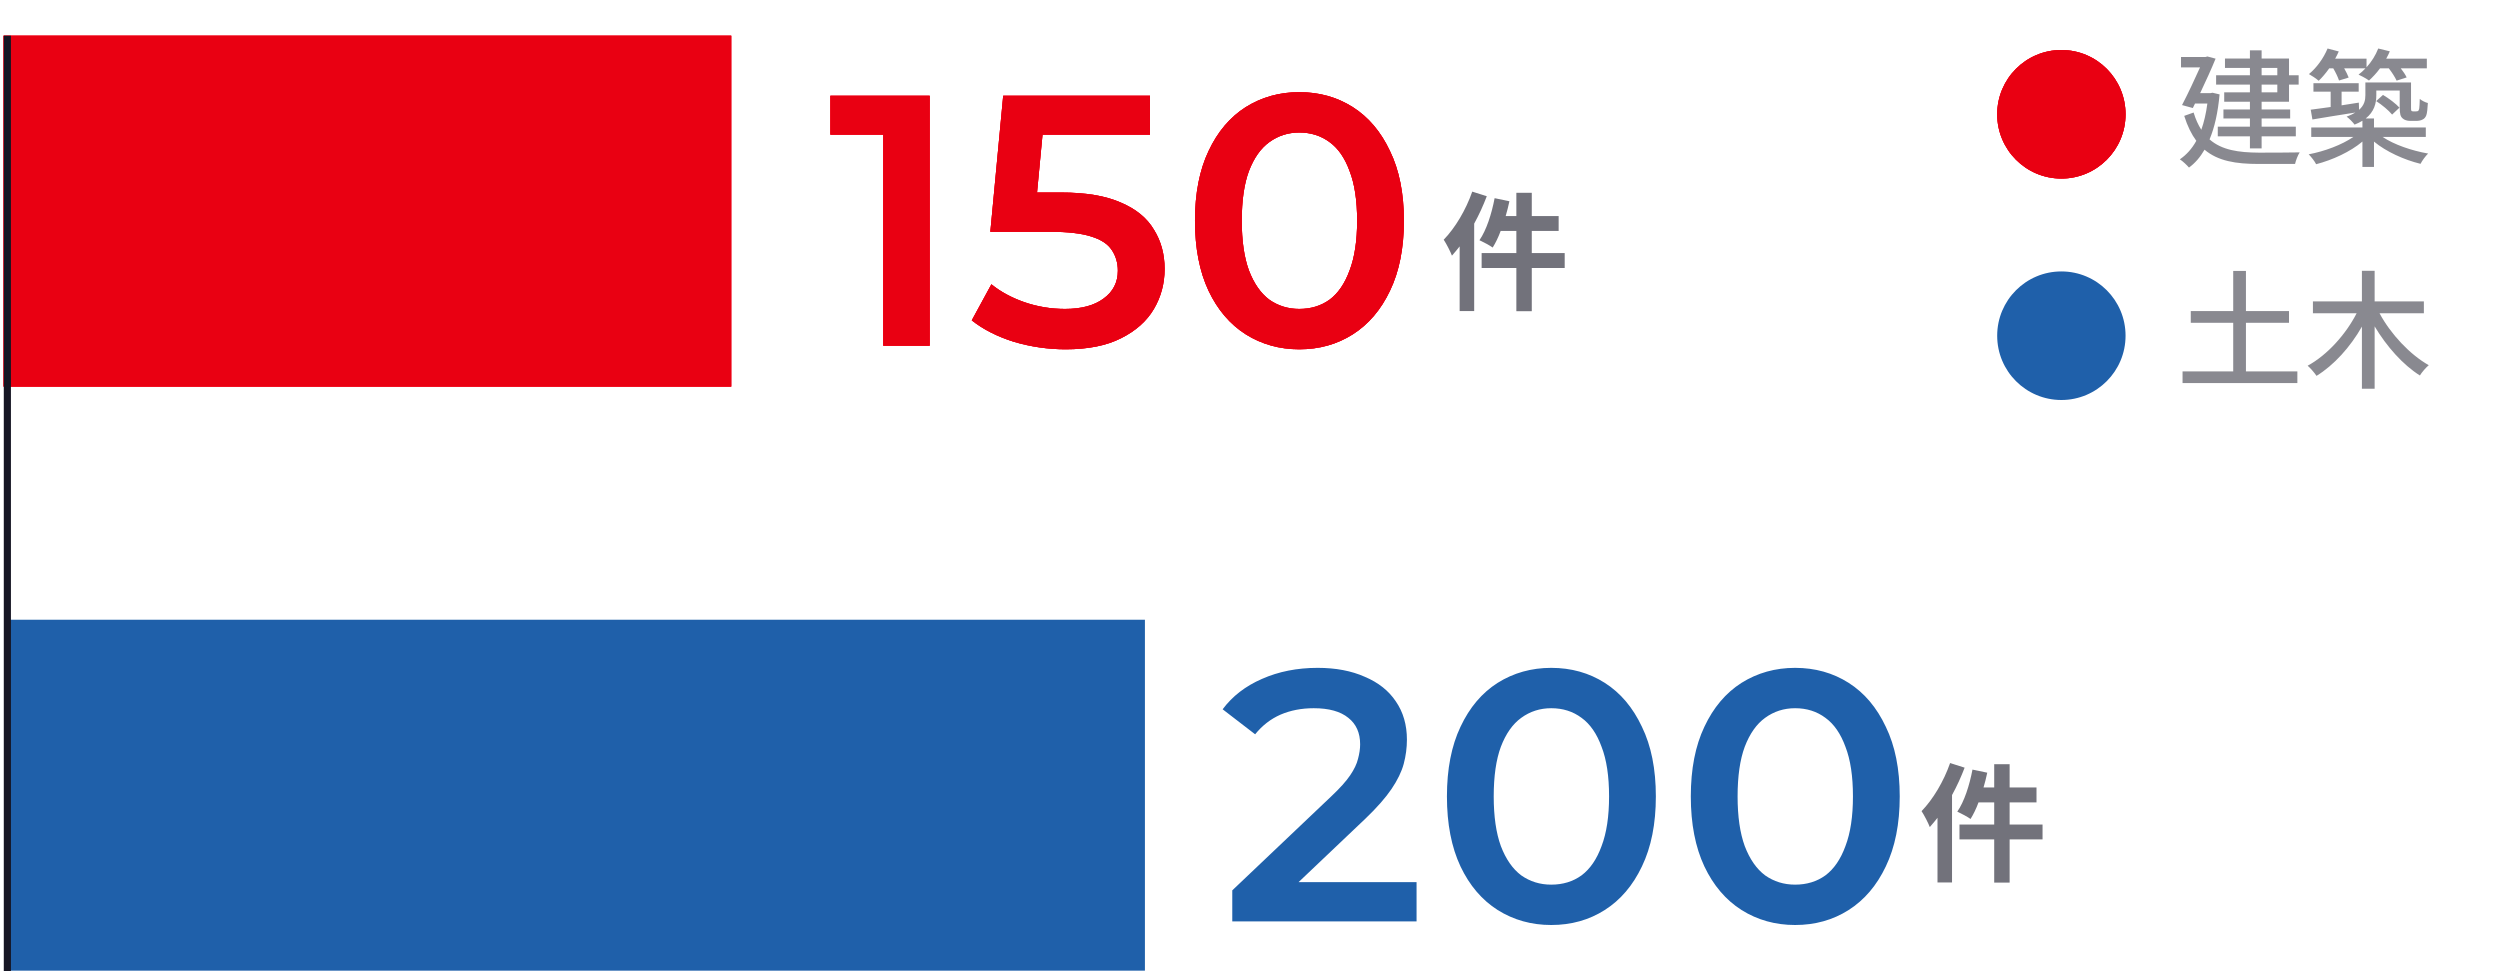 <svg width="350" height="136" viewBox="0 0 350 136" fill="none" xmlns="http://www.w3.org/2000/svg">
<path d="M316.627 9.508V10.534H318.823V9.508H316.627ZM318.823 12.928V11.848H316.627V12.928H318.823ZM314.989 12.928V11.848H310.255V10.534H314.989V9.508H311.497V8.194H314.989V7.042H316.627V8.194H320.461V10.534H321.811V11.848H320.461V14.242H316.627V15.322H320.623V16.582H316.627V17.734H321.415V19.084H316.627V20.776H314.989V19.084H310.489V17.734H314.989V16.582H311.281V15.322H314.989V14.242H311.389V12.928H314.989ZM309.751 12.982L310.741 13.216C310.507 15.772 310.039 17.86 309.337 19.516C311.065 21.028 313.423 21.352 316.231 21.37C317.113 21.37 320.875 21.37 321.955 21.334C321.703 21.712 321.415 22.468 321.307 22.954H316.195C313.045 22.954 310.525 22.558 308.635 20.956C308.023 22.018 307.303 22.846 306.457 23.458C306.187 23.134 305.557 22.54 305.179 22.306C306.097 21.676 306.871 20.83 307.483 19.714C306.817 18.814 306.241 17.662 305.791 16.222L307.105 15.754C307.393 16.708 307.753 17.5 308.185 18.166C308.563 17.104 308.851 15.88 309.031 14.494H307.303L306.997 15.124L305.485 14.71C306.331 13.09 307.303 11.002 308.005 9.436H305.341V7.978H308.779L309.031 7.906L310.183 8.212C309.625 9.598 308.815 11.362 308.023 13.036H309.481L309.751 12.982ZM326.653 9.562H326.095C325.627 10.228 325.123 10.822 324.619 11.308C324.313 11.038 323.647 10.588 323.251 10.372C324.331 9.49 325.303 8.14 325.861 6.79L327.427 7.204C327.283 7.546 327.103 7.888 326.923 8.212H331.315V9.418C332.017 8.644 332.593 7.726 332.953 6.79L334.573 7.186C334.429 7.528 334.267 7.87 334.069 8.212H339.757V9.562H336.103C336.463 10.012 336.769 10.48 336.931 10.84L335.527 11.29C335.311 10.822 334.879 10.138 334.429 9.562H333.205C332.719 10.228 332.179 10.804 331.657 11.272C331.315 11.02 330.595 10.624 330.199 10.444C330.541 10.192 330.865 9.886 331.171 9.562H328.183C328.453 10.03 328.687 10.516 328.813 10.858L327.463 11.272C327.319 10.822 326.995 10.138 326.653 9.562ZM339.613 19.174H333.565C335.185 20.254 337.651 21.1 339.937 21.496C339.577 21.838 339.091 22.504 338.875 22.936C336.589 22.378 334.069 21.244 332.359 19.822V23.368H330.739V19.822C329.029 21.262 326.545 22.396 324.259 22.99C324.043 22.558 323.557 21.946 323.215 21.604C325.429 21.19 327.877 20.272 329.461 19.174H323.575V17.842H330.739V16.906C330.415 17.104 330.055 17.284 329.641 17.446C329.425 17.14 328.849 16.546 328.525 16.33C329.029 16.15 329.425 15.952 329.749 15.754C327.607 16.096 325.393 16.438 323.737 16.726L323.503 15.358C324.295 15.25 325.249 15.124 326.293 14.98V12.838H323.881V11.65H330.217V12.838H327.823V14.746C328.615 14.62 329.425 14.494 330.235 14.368L330.271 15.376C331.009 14.728 331.153 14.026 331.153 13.324V11.542H337.543V14.944C337.543 15.25 337.543 15.448 337.597 15.502C337.651 15.574 337.741 15.592 337.849 15.592H338.227C338.353 15.592 338.461 15.574 338.533 15.538C338.605 15.484 338.659 15.376 338.695 15.178C338.731 14.962 338.749 14.476 338.767 13.846C339.037 14.08 339.523 14.332 339.901 14.422C339.865 15.106 339.793 15.862 339.685 16.132C339.577 16.42 339.397 16.636 339.145 16.744C338.929 16.87 338.569 16.924 338.263 16.924H337.417C337.039 16.924 336.607 16.816 336.355 16.564C336.067 16.294 335.959 15.988 335.959 14.944V12.676H332.683V13.36C332.683 14.476 332.377 15.646 331.207 16.582H332.359V17.842H339.613V19.174ZM332.665 14.152L333.619 13.288C334.447 13.774 335.437 14.53 335.923 15.07L334.897 16.042C334.429 15.466 333.475 14.674 332.665 14.152Z" fill="#151523" fill-opacity="0.5"/>
<path d="M314.431 51.992H321.631V53.63H305.557V51.992H312.649V45.188H306.709V43.55H312.649V37.934H314.431V43.55H320.461V45.188H314.431V51.992ZM339.343 43.856H333.133C334.699 46.772 337.381 49.634 340.027 51.128C339.631 51.452 339.055 52.118 338.785 52.568C336.409 51.074 334.123 48.5 332.449 45.692V54.422H330.667V45.728C329.029 48.608 326.743 51.128 324.313 52.622C324.043 52.208 323.467 51.542 323.071 51.2C325.789 49.724 328.399 46.844 329.929 43.856H323.809V42.2H330.667V37.916H332.449V42.2H339.343V43.856Z" fill="#151523" fill-opacity="0.5"/>
<path d="M123.654 48.402L123.654 15.902L126.504 18.852L116.254 18.852L116.254 13.402L130.154 13.402L130.154 48.402L123.654 48.402ZM149.197 48.902C146.731 48.902 144.314 48.552 141.947 47.852C139.614 47.118 137.647 46.118 136.047 44.852L138.797 39.802C140.064 40.835 141.597 41.669 143.397 42.302C145.231 42.935 147.131 43.252 149.097 43.252C151.397 43.252 153.197 42.769 154.497 41.802C155.831 40.835 156.497 39.535 156.497 37.902C156.497 36.802 156.214 35.835 155.647 35.002C155.114 34.169 154.147 33.535 152.747 33.102C151.381 32.669 149.497 32.452 147.097 32.452L138.647 32.452L140.447 13.402L160.997 13.402L160.997 18.852L142.847 18.852L146.247 15.752L144.897 30.002L141.497 26.952L148.547 26.952C152.014 26.952 154.797 27.419 156.897 28.352C159.031 29.252 160.581 30.518 161.547 32.152C162.547 33.752 163.047 35.585 163.047 37.652C163.047 39.685 162.547 41.552 161.547 43.252C160.547 44.952 159.014 46.319 156.947 47.352C154.914 48.385 152.331 48.902 149.197 48.902ZM181.897 48.902C179.13 48.902 176.63 48.202 174.397 46.802C172.197 45.402 170.463 43.368 169.197 40.702C167.93 38.002 167.297 34.735 167.297 30.902C167.297 27.069 167.93 23.819 169.197 21.152C170.463 18.452 172.197 16.402 174.397 15.002C176.63 13.602 179.13 12.902 181.897 12.902C184.697 12.902 187.197 13.602 189.397 15.002C191.597 16.402 193.33 18.452 194.597 21.152C195.897 23.819 196.547 27.069 196.547 30.902C196.547 34.735 195.897 38.002 194.597 40.702C193.33 43.368 191.597 45.402 189.397 46.802C187.197 48.202 184.697 48.902 181.897 48.902ZM181.897 43.252C183.53 43.252 184.947 42.819 186.147 41.952C187.347 41.052 188.28 39.685 188.947 37.852C189.647 36.019 189.997 33.702 189.997 30.902C189.997 28.069 189.647 25.752 188.947 23.952C188.28 22.119 187.347 20.768 186.147 19.902C184.947 19.002 183.53 18.552 181.897 18.552C180.33 18.552 178.93 19.002 177.697 19.902C176.497 20.768 175.547 22.119 174.847 23.952C174.18 25.752 173.847 28.069 173.847 30.902C173.847 33.702 174.18 36.019 174.847 37.852C175.547 39.685 176.497 41.052 177.697 41.952C178.93 42.819 180.33 43.252 181.897 43.252Z" fill="#E60012"/>
<path d="M123.654 48.402L123.654 15.902L126.504 18.852L116.254 18.852L116.254 13.402L130.154 13.402L130.154 48.402L123.654 48.402ZM149.197 48.902C146.731 48.902 144.314 48.552 141.947 47.852C139.614 47.118 137.647 46.118 136.047 44.852L138.797 39.802C140.064 40.835 141.597 41.669 143.397 42.302C145.231 42.935 147.131 43.252 149.097 43.252C151.397 43.252 153.197 42.769 154.497 41.802C155.831 40.835 156.497 39.535 156.497 37.902C156.497 36.802 156.214 35.835 155.647 35.002C155.114 34.169 154.147 33.535 152.747 33.102C151.381 32.669 149.497 32.452 147.097 32.452L138.647 32.452L140.447 13.402L160.997 13.402L160.997 18.852L142.847 18.852L146.247 15.752L144.897 30.002L141.497 26.952L148.547 26.952C152.014 26.952 154.797 27.419 156.897 28.352C159.031 29.252 160.581 30.518 161.547 32.152C162.547 33.752 163.047 35.585 163.047 37.652C163.047 39.685 162.547 41.552 161.547 43.252C160.547 44.952 159.014 46.319 156.947 47.352C154.914 48.385 152.331 48.902 149.197 48.902ZM181.897 48.902C179.13 48.902 176.63 48.202 174.397 46.802C172.197 45.402 170.463 43.368 169.197 40.702C167.93 38.002 167.297 34.735 167.297 30.902C167.297 27.069 167.93 23.819 169.197 21.152C170.463 18.452 172.197 16.402 174.397 15.002C176.63 13.602 179.13 12.902 181.897 12.902C184.697 12.902 187.197 13.602 189.397 15.002C191.597 16.402 193.33 18.452 194.597 21.152C195.897 23.819 196.547 27.069 196.547 30.902C196.547 34.735 195.897 38.002 194.597 40.702C193.33 43.368 191.597 45.402 189.397 46.802C187.197 48.202 184.697 48.902 181.897 48.902ZM181.897 43.252C183.53 43.252 184.947 42.819 186.147 41.952C187.347 41.052 188.28 39.685 188.947 37.852C189.647 36.019 189.997 33.702 189.997 30.902C189.997 28.069 189.647 25.752 188.947 23.952C188.28 22.119 187.347 20.768 186.147 19.902C184.947 19.002 183.53 18.552 181.897 18.552C180.33 18.552 178.93 19.002 177.697 19.902C176.497 20.768 175.547 22.119 174.847 23.952C174.18 25.752 173.847 28.069 173.847 30.902C173.847 33.702 174.18 36.019 174.847 37.852C175.547 39.685 176.497 41.052 177.697 41.952C178.93 42.819 180.33 43.252 181.897 43.252Z" fill="#FF0016"/>
<path d="M123.654 48.402L123.654 15.902L126.504 18.852L116.254 18.852L116.254 13.402L130.154 13.402L130.154 48.402L123.654 48.402ZM149.197 48.902C146.731 48.902 144.314 48.552 141.947 47.852C139.614 47.118 137.647 46.118 136.047 44.852L138.797 39.802C140.064 40.835 141.597 41.669 143.397 42.302C145.231 42.935 147.131 43.252 149.097 43.252C151.397 43.252 153.197 42.769 154.497 41.802C155.831 40.835 156.497 39.535 156.497 37.902C156.497 36.802 156.214 35.835 155.647 35.002C155.114 34.169 154.147 33.535 152.747 33.102C151.381 32.669 149.497 32.452 147.097 32.452L138.647 32.452L140.447 13.402L160.997 13.402L160.997 18.852L142.847 18.852L146.247 15.752L144.897 30.002L141.497 26.952L148.547 26.952C152.014 26.952 154.797 27.419 156.897 28.352C159.031 29.252 160.581 30.518 161.547 32.152C162.547 33.752 163.047 35.585 163.047 37.652C163.047 39.685 162.547 41.552 161.547 43.252C160.547 44.952 159.014 46.319 156.947 47.352C154.914 48.385 152.331 48.902 149.197 48.902ZM181.897 48.902C179.13 48.902 176.63 48.202 174.397 46.802C172.197 45.402 170.463 43.368 169.197 40.702C167.93 38.002 167.297 34.735 167.297 30.902C167.297 27.069 167.93 23.819 169.197 21.152C170.463 18.452 172.197 16.402 174.397 15.002C176.63 13.602 179.13 12.902 181.897 12.902C184.697 12.902 187.197 13.602 189.397 15.002C191.597 16.402 193.33 18.452 194.597 21.152C195.897 23.819 196.547 27.069 196.547 30.902C196.547 34.735 195.897 38.002 194.597 40.702C193.33 43.368 191.597 45.402 189.397 46.802C187.197 48.202 184.697 48.902 181.897 48.902ZM181.897 43.252C183.53 43.252 184.947 42.819 186.147 41.952C187.347 41.052 188.28 39.685 188.947 37.852C189.647 36.019 189.997 33.702 189.997 30.902C189.997 28.069 189.647 25.752 188.947 23.952C188.28 22.119 187.347 20.768 186.147 19.902C184.947 19.002 183.53 18.552 181.897 18.552C180.33 18.552 178.93 19.002 177.697 19.902C176.497 20.768 175.547 22.119 174.847 23.952C174.18 25.752 173.847 28.069 173.847 30.902C173.847 33.702 174.18 36.019 174.847 37.852C175.547 39.685 176.497 41.052 177.697 41.952C178.93 42.819 180.33 43.252 181.897 43.252Z" fill="#E90012"/>
<path d="M172.519 129L172.519 124.65L186.419 111.45C187.585 110.35 188.452 109.383 189.019 108.55C189.585 107.717 189.952 106.95 190.119 106.25C190.319 105.517 190.419 104.833 190.419 104.2C190.419 102.6 189.869 101.367 188.769 100.5C187.669 99.6 186.052 99.15 183.919 99.15C182.219 99.15 180.669 99.45 179.269 100.05C177.902 100.65 176.719 101.567 175.719 102.8L171.169 99.3C172.535 97.467 174.369 96.05 176.669 95.05C179.002 94.017 181.602 93.5 184.469 93.5C187.002 93.5 189.202 93.917 191.069 94.75C192.969 95.55 194.419 96.7 195.419 98.2C196.452 99.7 196.969 101.483 196.969 103.55C196.969 104.683 196.819 105.817 196.519 106.95C196.219 108.05 195.652 109.217 194.819 110.45C193.985 111.683 192.769 113.067 191.169 114.6L179.219 125.95L177.869 123.5L198.319 123.5L198.319 129L172.519 129ZM217.17 129.5C214.403 129.5 211.903 128.8 209.67 127.4C207.47 126 205.737 123.967 204.47 121.3C203.203 118.6 202.57 115.333 202.57 111.5C202.57 107.667 203.203 104.417 204.47 101.75C205.737 99.05 207.47 97 209.67 95.6C211.903 94.2 214.403 93.5 217.17 93.5C219.97 93.5 222.47 94.2 224.67 95.6C226.87 97 228.603 99.05 229.87 101.75C231.17 104.417 231.82 107.667 231.82 111.5C231.82 115.333 231.17 118.6 229.87 121.3C228.603 123.967 226.87 126 224.67 127.4C222.47 128.8 219.97 129.5 217.17 129.5ZM217.17 123.85C218.803 123.85 220.22 123.417 221.42 122.55C222.62 121.65 223.553 120.283 224.22 118.45C224.92 116.617 225.27 114.3 225.27 111.5C225.27 108.667 224.92 106.35 224.22 104.55C223.553 102.717 222.62 101.367 221.42 100.5C220.22 99.6 218.803 99.15 217.17 99.15C215.603 99.15 214.203 99.6 212.97 100.5C211.77 101.367 210.82 102.717 210.12 104.55C209.453 106.35 209.12 108.667 209.12 111.5C209.12 114.3 209.453 116.617 210.12 118.45C210.82 120.283 211.77 121.65 212.97 122.55C214.203 123.417 215.603 123.85 217.17 123.85ZM251.313 129.5C248.546 129.5 246.046 128.8 243.813 127.4C241.613 126 239.879 123.967 238.613 121.3C237.346 118.6 236.713 115.333 236.713 111.5C236.713 107.667 237.346 104.417 238.613 101.75C239.879 99.05 241.613 97 243.813 95.6C246.046 94.2 248.546 93.5 251.313 93.5C254.113 93.5 256.613 94.2 258.813 95.6C261.013 97 262.746 99.05 264.013 101.75C265.313 104.417 265.963 107.667 265.963 111.5C265.963 115.333 265.313 118.6 264.013 121.3C262.746 123.967 261.013 126 258.813 127.4C256.613 128.8 254.113 129.5 251.313 129.5ZM251.313 123.85C252.946 123.85 254.363 123.417 255.563 122.55C256.763 121.65 257.696 120.283 258.363 118.45C259.063 116.617 259.413 114.3 259.413 111.5C259.413 108.667 259.063 106.35 258.363 104.55C257.696 102.717 256.763 101.367 255.563 100.5C254.363 99.6 252.946 99.15 251.313 99.15C249.746 99.15 248.346 99.6 247.113 100.5C245.913 101.367 244.963 102.717 244.263 104.55C243.596 106.35 243.263 108.667 243.263 111.5C243.263 114.3 243.596 116.617 244.263 118.45C244.963 120.283 245.913 121.65 247.113 122.55C248.346 123.417 249.746 123.85 251.313 123.85Z" fill="#1F60AA"/>
<path d="M273.014 106.826L275.048 107.474C274.562 108.752 273.968 110.066 273.284 111.308L273.284 123.548L271.25 123.548L271.25 114.494C270.89 114.944 270.53 115.394 270.17 115.79C269.972 115.25 269.378 114.098 269.018 113.558C270.602 111.938 272.132 109.382 273.014 106.826ZM285.956 115.43L285.956 117.518L281.348 117.518L281.348 123.566L279.188 123.566L279.188 117.518L274.328 117.518L274.328 115.43L279.188 115.43L279.188 112.334L276.992 112.334C276.668 113.216 276.272 114.026 275.876 114.656C275.48 114.368 274.544 113.864 274.022 113.63C274.994 112.226 275.732 109.94 276.146 107.744L278.216 108.176C278.072 108.878 277.892 109.562 277.694 110.246L279.188 110.246L279.188 106.988L281.348 106.988L281.348 110.246L285.11 110.246L285.11 112.334L281.348 112.334L281.348 115.43L285.956 115.43Z" fill="#151523" fill-opacity="0.6"/>
<path d="M206.115 26.826L208.149 27.474C207.663 28.752 207.069 30.066 206.385 31.308L206.385 43.548L204.351 43.548L204.351 34.494C203.991 34.944 203.631 35.394 203.271 35.79C203.073 35.25 202.479 34.098 202.119 33.558C203.703 31.938 205.233 29.382 206.115 26.826ZM219.057 35.43L219.057 37.518L214.449 37.518L214.449 43.566L212.289 43.566L212.289 37.518L207.429 37.518L207.429 35.43L212.289 35.43L212.289 32.334L210.093 32.334C209.769 33.216 209.373 34.026 208.977 34.656C208.581 34.368 207.645 33.864 207.123 33.63C208.095 32.226 208.833 29.94 209.247 27.744L211.317 28.176C211.173 28.878 210.993 29.562 210.795 30.246L212.289 30.246L212.289 26.988L214.449 26.988L214.449 30.246L218.211 30.246L218.211 32.334L214.449 32.334L214.449 35.43L219.057 35.43Z" fill="#151523" fill-opacity="0.6"/>
<rect x="160.288" y="135.892" width="159.638" height="49.129" transform="rotate(-180 160.288 135.892)" fill="#1F60AA"/>
<rect x="102.375" y="54.124" width="101.875" height="49.129" transform="rotate(-180 102.375 54.124)" fill="#E60012"/>
<rect x="102.375" y="54.124" width="101.875" height="49.129" transform="rotate(-180 102.375 54.124)" fill="#FF0016"/>
<rect x="102.375" y="54.124" width="101.875" height="49.129" transform="rotate(-180 102.375 54.124)" fill="#E90012"/>
<line x1="1.029" y1="5" x2="1.029" y2="136" stroke="#151523"/>
<ellipse cx="288.592" cy="16" rx="8.986" ry="9" fill="#E60012"/>
<ellipse cx="288.592" cy="16" rx="8.986" ry="9" fill="#FF0016"/>
<ellipse cx="288.592" cy="16" rx="8.986" ry="9" fill="#E90012"/>
<ellipse cx="288.592" cy="47" rx="8.986" ry="9" fill="#1F60AA"/>
</svg>
